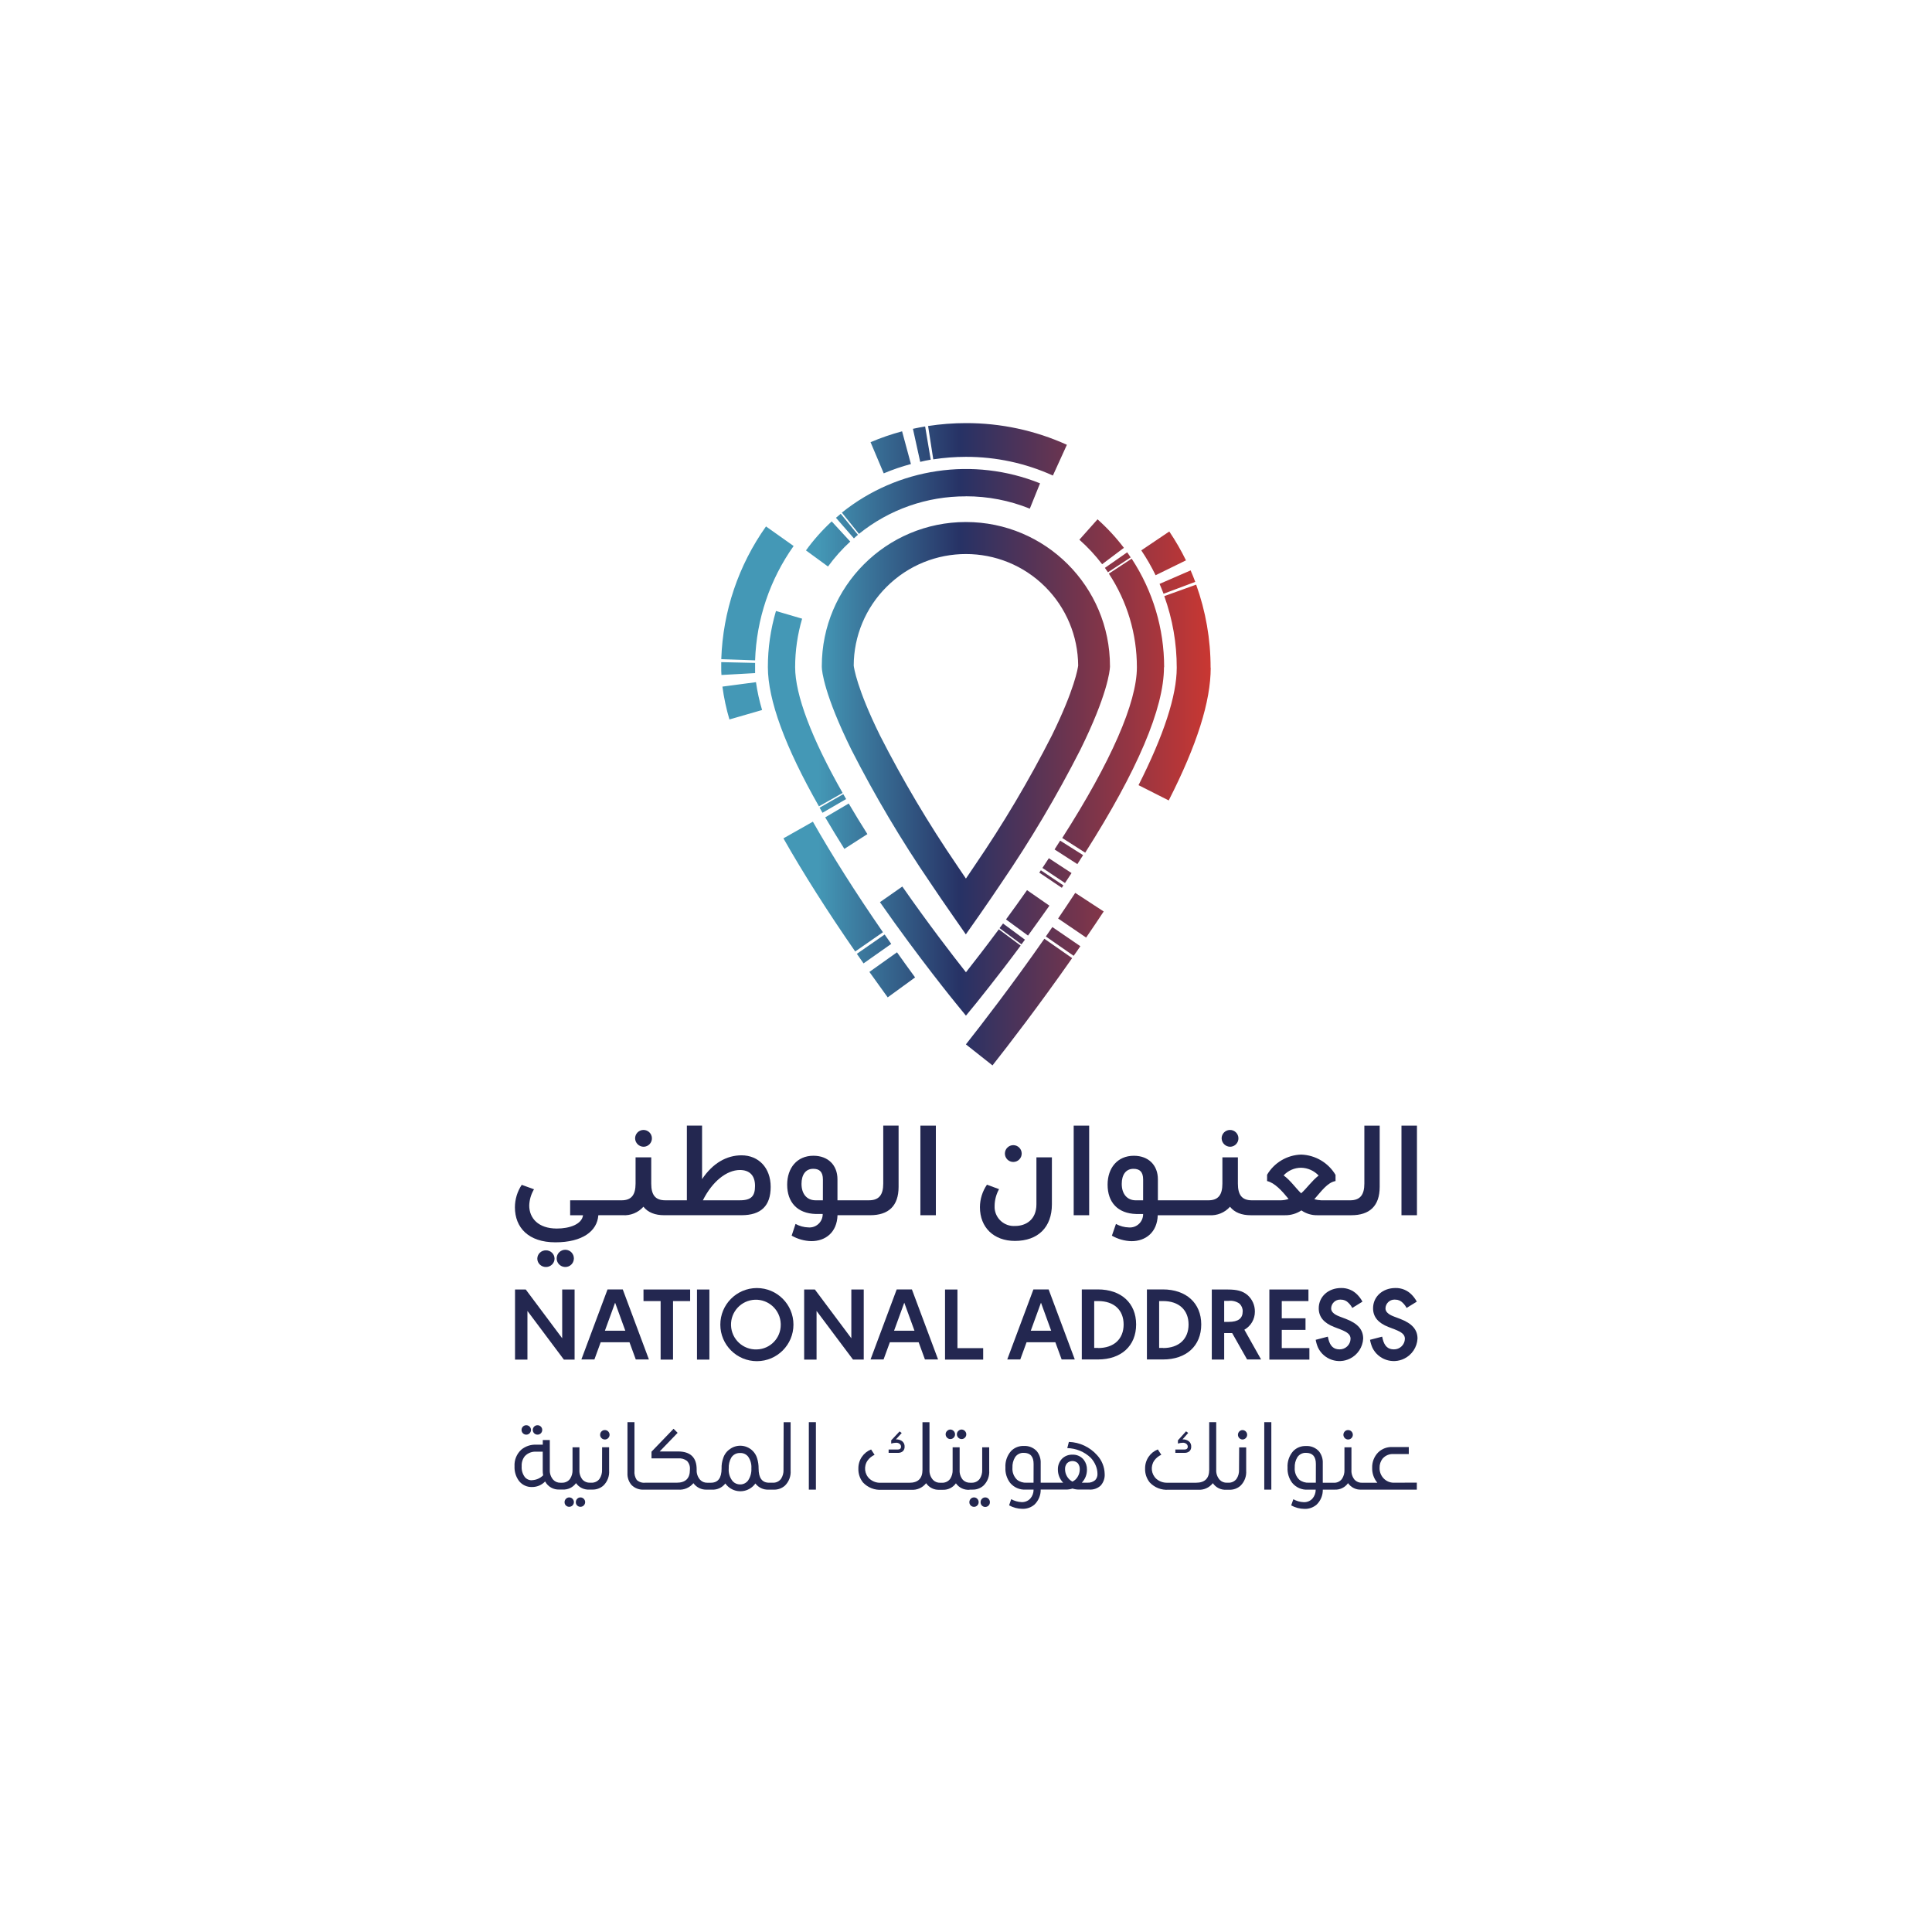 <?xml version="1.0" encoding="utf-8"?>
<!-- Generator: Adobe Illustrator 28.0.0, SVG Export Plug-In . SVG Version: 6.00 Build 0)  -->
<svg version="1.1" xmlns="http://www.w3.org/2000/svg" xmlns:xlink="http://www.w3.org/1999/xlink" x="0px" y="0px"
	 viewBox="0 0 1000 1000" style="enable-background:new 0 0 1000 1000;" xml:space="preserve">
<style type="text/css">
	.st0{display:none;}
	.st1{display:inline;}
	.st2{fill:#F7F9FC;}
	.st3{fill:#49A17B;}
	.st4{fill:#7631CD;}
	.st5{fill:#404041;}
	.st6{fill:#510C76;}
	.st7{fill:#15345B;}
	.st8{fill:#120F11;}
	.st9{fill:#6D809B;}
	.st10{fill:#B52025;}
	.st11{fill:#FFFFFF;}
	.st12{fill:#CF2329;}
	.st13{fill:#1D3B60;}
	.st14{opacity:0.6;}
	.st15{clip-path:url(#SVGID_00000063595357394337660990000005849932688926032036_);}
	.st16{clip-path:url(#SVGID_00000018925334474435930910000017330218886443904398_);fill:#5293C9;}
	
		.st17{clip-path:url(#SVGID_00000105418772362960449030000014807548471066953142_);fill:url(#SVGID_00000119821067194136960070000017611321093786060970_);}
	.st18{clip-path:url(#SVGID_00000152237438529792780870000012506169674040998811_);fill:#1D3B60;}
	
		.st19{clip-path:url(#SVGID_00000091002129928556905810000009906026074597641649_);fill:url(#SVGID_00000111877701835801321650000006552168707049571972_);}
	.st20{clip-path:url(#SVGID_00000090252513528240831810000014695640154855718332_);fill:#2D6683;}
	
		.st21{clip-path:url(#SVGID_00000174569021061003367850000005825487400543312822_);fill:url(#SVGID_00000046298526842958205830000012159847902413651350_);}
	.st22{clip-path:url(#SVGID_00000099626659956435650690000003594992609038079112_);fill:#7BADC5;}
	
		.st23{clip-path:url(#SVGID_00000139268677604573324620000009179992753297084075_);fill:url(#SVGID_00000120560661822652950900000004097008862015413661_);}
	.st24{opacity:0.3;}
	.st25{clip-path:url(#SVGID_00000052067348124631173390000002108383539470877828_);}
	.st26{clip-path:url(#SVGID_00000173876591091260623170000004289672441822188708_);fill:#5293C9;}
	
		.st27{clip-path:url(#SVGID_00000107585610711120072390000007069703766474414211_);fill:url(#SVGID_00000169537387653350041180000010356443839837652885_);}
	.st28{clip-path:url(#SVGID_00000148641911943008979140000011133101012126661054_);fill:#1D3B60;}
	
		.st29{clip-path:url(#SVGID_00000065795999704515053240000010967356519841450643_);fill:url(#SVGID_00000032638283353821843010000004537380643414992039_);}
	.st30{clip-path:url(#SVGID_00000010297273065911731400000005510992229272360340_);fill:#2D6683;}
	
		.st31{clip-path:url(#SVGID_00000093164895294255227140000004606126786292248977_);fill:url(#SVGID_00000141421102100284018980000013444497469798229165_);}
	.st32{clip-path:url(#SVGID_00000075124626726544773280000005536183991945027480_);fill:#7BADC5;}
	
		.st33{clip-path:url(#SVGID_00000061452820727221429100000010744779160365830309_);fill:url(#SVGID_00000037678034780294826610000013829195173729886390_);}
	.st34{opacity:0.1;}
	.st35{clip-path:url(#SVGID_00000137813791021372596370000017735029799418431927_);}
	.st36{clip-path:url(#SVGID_00000037691223160062843440000017827026209412343994_);fill:#5293C9;}
	
		.st37{clip-path:url(#SVGID_00000016760425477448921560000004104565357068769208_);fill:url(#SVGID_00000170256417477713208240000007125795810829565353_);}
	.st38{clip-path:url(#SVGID_00000075139467339272906730000007415401169475126659_);fill:#1D3B60;}
	
		.st39{clip-path:url(#SVGID_00000176014090403639504180000000654179916356301452_);fill:url(#SVGID_00000162328368518841922480000005063015528243253888_);}
	.st40{clip-path:url(#SVGID_00000044869181474452920820000010310444303096175544_);fill:#2D6683;}
	
		.st41{clip-path:url(#SVGID_00000145051925487325684140000013329453952047963303_);fill:url(#SVGID_00000107550529167727598990000010004047428441791164_);}
	.st42{clip-path:url(#SVGID_00000029007520058443577190000018350693918383671947_);fill:#7BADC5;}
	
		.st43{clip-path:url(#SVGID_00000168098279080325596270000007485405511470847673_);fill:url(#SVGID_00000168103411220384712820000009825371218975883415_);}
	.st44{fill:#5293C9;}
	.st45{fill:#2D6683;}
	.st46{fill:#7BADC5;}
	.st47{fill:#CE1D5E;}
	.st48{fill:#CE0E2D;}
	.st49{fill:#F1F1F1;}
	.st50{fill:#010101;}
	.st51{fill:#CD9967;}
	.st52{fill:#BB8D5C;}
	.st53{fill:#AE807A;}
	.st54{fill:#AC8079;}
	.st55{fill:#262626;}
	.st56{fill:#80B041;}
	.st57{fill:#1985C1;}
	.st58{fill:#293678;}
	.st59{fill:#1EBBB9;}
	.st60{fill:#333333;}
	.st61{fill:#76519B;}
	.st62{fill:#5F9E81;}
	.st63{fill:#439778;}
	.st64{fill:#304043;}
	.st65{fill:#3F8E8B;}
	.st66{fill:#808081;}
	.st67{fill:none;stroke:#808081;stroke-width:0.384;stroke-miterlimit:10;}
	.st68{fill:#221F20;}
	.st69{fill:#3B8569;}
	.st70{fill:#5F6163;}
	.st71{fill:#A6A8AB;}
	.st72{fill:#8B8072;}
	.st73{fill:#22516F;}
	
		.st74{clip-path:url(#SVGID_00000038403363273912694540000004405809264908737689_);fill:url(#SVGID_00000102505380914403758430000011351558779114222988_);}
	
		.st75{clip-path:url(#SVGID_00000040568617439949974100000003630728516909920957_);fill:url(#SVGID_00000037662865089056141590000005797194724980560020_);}
	.st76{fill:#76777A;}
	.st77{fill:#51B187;}
	
		.st78{clip-path:url(#SVGID_00000181056771967283398050000003174188075977279934_);fill:url(#SVGID_00000024688793455173248010000012173338853302194866_);}
	
		.st79{clip-path:url(#SVGID_00000123432248819815228210000000011296331893636517_);fill:url(#SVGID_00000039117999482045778600000009055781155117060262_);}
	
		.st80{clip-path:url(#SVGID_00000163043162765294327800000005557110028324521353_);fill:url(#SVGID_00000010311802186018274880000012224741983904989837_);}
	
		.st81{clip-path:url(#SVGID_00000148642979698035929720000009025473270254315950_);fill:url(#SVGID_00000097476040750120154060000010501863034202679224_);}
	
		.st82{clip-path:url(#SVGID_00000163784579652618580800000009122917924866005137_);fill:url(#SVGID_00000102508095090881997230000002858079242143867575_);}
	
		.st83{clip-path:url(#SVGID_00000025402195056621356330000009683470416981959554_);fill:url(#SVGID_00000047018356358918927360000004440365893204620683_);}
	
		.st84{clip-path:url(#SVGID_00000124121496312894696690000009826247495222839710_);fill:url(#SVGID_00000119106072978610056370000004458823635204623010_);}
	
		.st85{clip-path:url(#SVGID_00000030459810664135013270000013337566153615171503_);fill:url(#SVGID_00000015343703341623428140000008565453192732975034_);}
	
		.st86{clip-path:url(#SVGID_00000040568710333540447720000001590558571705276313_);fill:url(#SVGID_00000062187804659485202660000006960371878499340175_);}
	
		.st87{clip-path:url(#SVGID_00000176017850574373230760000013384461227679280829_);fill:url(#SVGID_00000156572803383768166130000009070944608024650422_);}
	
		.st88{clip-path:url(#SVGID_00000116945690388710225860000006035685708158629819_);fill:url(#SVGID_00000072958651344235141610000006889347818233193386_);}
	
		.st89{clip-path:url(#SVGID_00000101806393671096174880000005559041457629556662_);fill:url(#SVGID_00000053540959701318816610000016535074153372899252_);}
	
		.st90{clip-path:url(#SVGID_00000129891603489554662500000012423159234421473923_);fill:url(#SVGID_00000114784639354894469780000002813461726835917724_);}
	
		.st91{clip-path:url(#SVGID_00000158728149532687734040000007501798084286801290_);fill:url(#SVGID_00000013893627347285032060000017010678876605712317_);}
	
		.st92{clip-path:url(#SVGID_00000120520269339278994910000010193039540458220194_);fill:url(#SVGID_00000163789735426178781400000001993126570101408918_);}
	
		.st93{clip-path:url(#SVGID_00000152241166716520492430000000003001968305079202_);fill:url(#SVGID_00000071534312653044909070000013259572441446026922_);}
	
		.st94{clip-path:url(#SVGID_00000103233506703121055280000012523876711244878760_);fill:url(#SVGID_00000102540048859100147150000011810302376102900142_);}
	
		.st95{clip-path:url(#SVGID_00000094588656599611247490000016581711116354177153_);fill:url(#SVGID_00000134230898882635767400000008435573717119026822_);}
	
		.st96{clip-path:url(#SVGID_00000144303229441594805750000007040245347982049980_);fill:url(#SVGID_00000164482982723250937760000002616211871326708920_);}
	
		.st97{clip-path:url(#SVGID_00000057137615746499305940000013948230910931592327_);fill:url(#SVGID_00000173136011551507103990000015873927578008845496_);}
	
		.st98{clip-path:url(#SVGID_00000129901106965222113760000008435640816315429268_);fill:url(#SVGID_00000041992773074594541680000002053017245570897318_);}
	
		.st99{clip-path:url(#SVGID_00000031907715422204802420000014441852672702087047_);fill:url(#SVGID_00000130613873858050631560000017689861987031864994_);}
	
		.st100{clip-path:url(#SVGID_00000021089090371267548960000006721943039507521422_);fill:url(#SVGID_00000155865335480624946580000008918044381576502673_);}
	
		.st101{clip-path:url(#SVGID_00000065791161693586212460000000122176870093424013_);fill:url(#SVGID_00000134944853509754440900000008150239536831041920_);}
	
		.st102{clip-path:url(#SVGID_00000067944822343831559550000014479000459508432281_);fill:url(#SVGID_00000010277084857131434350000011250561598597652140_);}
	
		.st103{clip-path:url(#SVGID_00000127747255436786749630000015638698270313518262_);fill:url(#SVGID_00000037664660210155024720000007161120562404607894_);}
	
		.st104{clip-path:url(#SVGID_00000146463072757064143260000015662811697356106370_);fill:url(#SVGID_00000005972614943335950880000004034659564640626822_);}
	
		.st105{clip-path:url(#SVGID_00000041277155405795976240000004505977251418749102_);fill:url(#SVGID_00000053546787820800391750000003359064704027467143_);}
	
		.st106{clip-path:url(#SVGID_00000148626971478848403870000010847976402493555902_);fill:url(#SVGID_00000104676188121998800400000003997349385141180577_);}
	
		.st107{clip-path:url(#SVGID_00000139281814957442663840000006879678229218663565_);fill:url(#SVGID_00000102525465702521634970000014586977003468290202_);}
	
		.st108{clip-path:url(#SVGID_00000051342043031578755930000012060650256800294799_);fill:url(#SVGID_00000088126766820405183060000004191969428166267777_);}
	
		.st109{clip-path:url(#SVGID_00000091693794126678277340000013379933635107770529_);fill:url(#SVGID_00000054966798852438412310000009224810825769682093_);}
	
		.st110{clip-path:url(#SVGID_00000084498045474175872670000014118692916356329905_);fill:url(#SVGID_00000145042442781458460810000004428965915452783527_);}
	
		.st111{clip-path:url(#SVGID_00000031886305450284869310000003518006940794396336_);fill:url(#SVGID_00000043458422356143299090000009044205240387091633_);}
	
		.st112{clip-path:url(#SVGID_00000174574711104183396490000000053836152242870423_);fill:url(#SVGID_00000038410907939278775820000006400293872626256318_);}
	
		.st113{clip-path:url(#SVGID_00000179611415604534496730000014274572809262172319_);fill:url(#SVGID_00000052794410990994495280000011899357116039967890_);}
	
		.st114{clip-path:url(#SVGID_00000065072111278161938610000015148225929697803952_);fill:url(#SVGID_00000015322487930306499430000014777512010854331319_);}
	
		.st115{clip-path:url(#SVGID_00000183941963183761684160000002961133637825849998_);fill:url(#SVGID_00000170985780788523137620000012308403910662167998_);}
	
		.st116{clip-path:url(#SVGID_00000177465364602872071510000008022933870422284716_);fill:url(#SVGID_00000103255367195126130540000010947073428993033635_);}
	
		.st117{clip-path:url(#SVGID_00000080898320158349218250000009190563559741463200_);fill:url(#SVGID_00000023244382909022340760000014389326616627555227_);}
	
		.st118{clip-path:url(#SVGID_00000149354442383522469530000013733506169160113541_);fill:url(#SVGID_00000052785259089770603080000002079896849450389917_);}
	
		.st119{clip-path:url(#SVGID_00000175288685772849059630000009637365717838558129_);fill:url(#SVGID_00000098196700970616228320000014786945920082252168_);}
	
		.st120{clip-path:url(#SVGID_00000010305781443566681900000006751275367581662642_);fill:url(#SVGID_00000079468744471887765460000018253925915569431942_);}
	
		.st121{clip-path:url(#SVGID_00000080198059223639143400000001550343874556258968_);fill:url(#SVGID_00000005956626768877277330000001504354689906657173_);}
	
		.st122{clip-path:url(#SVGID_00000079455445362258621500000005830914973037816249_);fill:url(#SVGID_00000069398261629591070710000011121525567444806025_);}
	
		.st123{clip-path:url(#SVGID_00000049182872248333183490000001855429397922052241_);fill:url(#SVGID_00000048467696415320840310000005549411626698144397_);}
	
		.st124{clip-path:url(#SVGID_00000098220926933386936960000001547922148884092578_);fill:url(#SVGID_00000016796386015520505810000007960873705334771348_);}
	
		.st125{clip-path:url(#SVGID_00000109019823111138162100000005730171885698883507_);fill:url(#SVGID_00000014609218198027125300000010174777632536454822_);}
	
		.st126{clip-path:url(#SVGID_00000039817509103299727920000009197912992003175574_);fill:url(#SVGID_00000083052091531035433310000005469281053553835942_);}
	
		.st127{clip-path:url(#SVGID_00000111153128472458707800000008429738110108634762_);fill:url(#SVGID_00000147923470314322468070000007969974099386130837_);}
	
		.st128{clip-path:url(#SVGID_00000116215520457504649420000000522941355178984623_);fill:url(#SVGID_00000183971397062596820230000010024033185149353124_);}
	
		.st129{clip-path:url(#SVGID_00000062158852350355865900000008251481574127698838_);fill:url(#SVGID_00000177475547511600276440000007233440869971794847_);}
	
		.st130{clip-path:url(#SVGID_00000060723749704438893490000014986302616527712947_);fill:url(#SVGID_00000067925635293093952850000003703742524503348138_);}
	
		.st131{clip-path:url(#SVGID_00000017493478401489569730000015775550651357861263_);fill:url(#SVGID_00000123399142548673637400000000952922860834272953_);}
	.st132{fill:#1B685C;}
	.st133{fill:#646B70;}
	
		.st134{clip-path:url(#SVGID_00000062900907507717970580000009436154523775402390_);fill:url(#SVGID_00000079472092438941010800000006912191464079501210_);}
	
		.st135{clip-path:url(#SVGID_00000058574366934690735710000009569110130545789875_);fill:url(#SVGID_00000060028992894131819460000004719995032192279224_);}
	
		.st136{clip-path:url(#SVGID_00000154421259688777345150000005777397804169669003_);fill:url(#SVGID_00000047766648650883847480000006262472021191404450_);}
	
		.st137{clip-path:url(#SVGID_00000142861325619328896550000001033277836104240530_);fill:url(#SVGID_00000129926811787441732620000015311196671065533825_);}
	
		.st138{clip-path:url(#SVGID_00000142868273574427992830000000188038290099361460_);fill:url(#SVGID_00000073689769588576057240000015805949958152323508_);}
	
		.st139{clip-path:url(#SVGID_00000055669710878582022930000005824321722921752758_);fill:url(#SVGID_00000103978533326797603100000010501749610829283715_);}
	
		.st140{clip-path:url(#SVGID_00000085935980722790939950000013782159030988497319_);fill:url(#SVGID_00000152232930505245697630000012790555381085841846_);}
	
		.st141{clip-path:url(#SVGID_00000092454718063525829340000004547978965390659002_);fill:url(#SVGID_00000109028870495720700720000003521262005384041360_);}
	
		.st142{clip-path:url(#SVGID_00000113352595219304789560000002969870181247479684_);fill:url(#SVGID_00000003799933628594187780000007265891069781653944_);}
	
		.st143{clip-path:url(#SVGID_00000070119638257305718680000005880728868925390723_);fill:url(#SVGID_00000179643442994852851690000000901835549247946935_);}
	
		.st144{clip-path:url(#SVGID_00000173849236352349844060000002154686593921418917_);fill:url(#SVGID_00000038395193262186943750000013745560030370903989_);}
	
		.st145{clip-path:url(#SVGID_00000072273472355697376660000014484934910938991500_);fill:url(#SVGID_00000088095620243125425110000004957539427061597359_);}
	
		.st146{clip-path:url(#SVGID_00000065763401857584968310000005532118811641117603_);fill:url(#SVGID_00000054969180361472116230000013943067486565116330_);}
	
		.st147{clip-path:url(#SVGID_00000016043823737186865130000007283290009393599157_);fill:url(#SVGID_00000008827931951172357060000005272415821615522488_);}
	
		.st148{clip-path:url(#SVGID_00000173128566911100162640000000559483132520703903_);fill:url(#SVGID_00000065074440722299903790000012342097185686925716_);}
	
		.st149{clip-path:url(#SVGID_00000039124337787490274840000003830133712420884391_);fill:url(#SVGID_00000013877920660711318340000003280423577623820463_);}
	
		.st150{clip-path:url(#SVGID_00000034088114025809121570000012813048280390945680_);fill:url(#SVGID_00000095327965805111603000000000172590385170715285_);}
	
		.st151{clip-path:url(#SVGID_00000011734536883828801910000005736723563857422216_);fill:url(#SVGID_00000020357133701980790350000014704789915954097809_);}
	
		.st152{clip-path:url(#SVGID_00000025423172930997659110000008035210882367783594_);fill:url(#SVGID_00000164497355239377331780000011253663334588081306_);}
	
		.st153{clip-path:url(#SVGID_00000125569785714267142700000008545156626597689766_);fill:url(#SVGID_00000034789327318532981380000004356099860570567303_);}
	
		.st154{clip-path:url(#SVGID_00000181048105835417490570000008535221376925262723_);fill:url(#SVGID_00000141419928563769783920000005302031860746475659_);}
	
		.st155{clip-path:url(#SVGID_00000094602943975814083260000004327557903575914885_);fill:url(#SVGID_00000087413461655348669940000006499246899349437842_);}
	
		.st156{clip-path:url(#SVGID_00000105397653056336298120000009939697120319153811_);fill:url(#SVGID_00000078737975816046694480000002389916307830770623_);}
	
		.st157{clip-path:url(#SVGID_00000086652671108540508480000006654871396441534894_);fill:url(#SVGID_00000100383469205644537050000002374773449092821408_);}
	
		.st158{clip-path:url(#SVGID_00000039127394699616759220000002516704864365749913_);fill:url(#SVGID_00000008116371695579613660000017627254014749671102_);}
	
		.st159{clip-path:url(#SVGID_00000108289580302120964420000002928176778630718615_);fill:url(#SVGID_00000157301906612712963570000006401013184766744209_);}
	
		.st160{clip-path:url(#SVGID_00000158716596858315847820000014995627058020164487_);fill:url(#SVGID_00000067941585999671825900000013812345563584339627_);}
	
		.st161{clip-path:url(#SVGID_00000103970430128146821760000002202145780220893318_);fill:url(#SVGID_00000124122547817411943060000007804188329830862774_);}
	
		.st162{clip-path:url(#SVGID_00000011717487963419600210000002706159458183241097_);fill:url(#SVGID_00000178899564607743789240000014271867095820566462_);}
	
		.st163{clip-path:url(#SVGID_00000062169169534308366360000007934891413339286947_);fill:url(#SVGID_00000048459209552349861860000015590713117313160620_);}
	
		.st164{clip-path:url(#SVGID_00000139978659048405553280000001705916859026776509_);fill:url(#SVGID_00000071520098979065476910000016928569879170181007_);}
	
		.st165{clip-path:url(#SVGID_00000067199155143064562460000007465050881870986151_);fill:url(#SVGID_00000052823296743420608310000002734643358178451848_);}
	
		.st166{clip-path:url(#SVGID_00000031178764024123741450000005748369006138119599_);fill:url(#SVGID_00000133514108665324987020000012159792620548201151_);}
	
		.st167{clip-path:url(#SVGID_00000108310436605797629040000005563348439918434993_);fill:url(#SVGID_00000005253720779284580770000003348123463153810616_);}
	
		.st168{clip-path:url(#SVGID_00000008131942928822963500000003165147337147166893_);fill:url(#SVGID_00000113335068554877962990000007252873346895169162_);}
	
		.st169{clip-path:url(#SVGID_00000109720864990529788380000011572338343047332769_);fill:url(#SVGID_00000073720833142974018880000010915735705580810125_);}
	
		.st170{clip-path:url(#SVGID_00000057140133928913595610000011023620308384549821_);fill:url(#SVGID_00000165220588086077409570000014240050097318121651_);}
	
		.st171{clip-path:url(#SVGID_00000127765862304730974850000011999306722150464160_);fill:url(#SVGID_00000026867578323323642640000015021475642810703541_);}
	
		.st172{clip-path:url(#SVGID_00000103242640295530791840000006136713247680980388_);fill:url(#SVGID_00000129179047760242644500000003284168883661388440_);}
	
		.st173{clip-path:url(#SVGID_00000022521981078527068410000009147142921977093807_);fill:url(#SVGID_00000127022349531736272540000015662186418174270619_);}
	
		.st174{clip-path:url(#SVGID_00000155868264752849506330000007618034447241321138_);fill:url(#SVGID_00000013163346337528917150000012092582045034126998_);}
	
		.st175{clip-path:url(#SVGID_00000140005261754019447160000004925548203278603443_);fill:url(#SVGID_00000006685960072472236940000013435117334336230784_);}
	
		.st176{clip-path:url(#SVGID_00000101069081663199163740000016286267078193081483_);fill:url(#SVGID_00000150804949498902503160000015888073055032579206_);}
	
		.st177{clip-path:url(#SVGID_00000000926815886235236360000006518065003316402315_);fill:url(#SVGID_00000026881281515521180010000015491008718402680237_);}
	
		.st178{clip-path:url(#SVGID_00000177457452374122853080000018300257420466644410_);fill:url(#SVGID_00000137817527251733202270000012311766287544603815_);}
	
		.st179{clip-path:url(#SVGID_00000084498529386624022720000000978733229760676029_);fill:url(#SVGID_00000156581467916430249050000012354520474101664405_);}
	
		.st180{clip-path:url(#SVGID_00000072979237167539004590000016225412026206853813_);fill:url(#SVGID_00000013883128195678669180000001740675817351909779_);}
	
		.st181{clip-path:url(#SVGID_00000013182725274167139820000006879866948919440780_);fill:url(#SVGID_00000067921144753813880970000005163652344985188480_);}
	
		.st182{clip-path:url(#SVGID_00000142140646761802528030000004039109895790248381_);fill:url(#SVGID_00000063604096318361520380000010701109102144604557_);}
	
		.st183{clip-path:url(#SVGID_00000000210886604072544480000000329578822475396007_);fill:url(#SVGID_00000003826830754682492760000018006279822754047908_);}
	
		.st184{clip-path:url(#SVGID_00000165192871236227751860000003008124640212481949_);fill:url(#SVGID_00000028292316699443033760000003325348546628268967_);}
	
		.st185{clip-path:url(#SVGID_00000043451715011250690050000003596990120399133887_);fill:url(#SVGID_00000011709534367071647850000012386699230011743150_);}
	
		.st186{clip-path:url(#SVGID_00000177474149068515154760000012230740443574005404_);fill:url(#SVGID_00000042700828832921309050000011280503355297466017_);}
	
		.st187{clip-path:url(#SVGID_00000029736506649785715290000014179563601170444181_);fill:url(#SVGID_00000100360322233756551330000010002247387560521619_);}
	.st188{fill:#556273;}
	.st189{fill:#4DA656;}
	.st190{fill:#6EBB9C;}
	.st191{fill:#469694;}
	.st192{fill:#95C46E;}
	.st193{fill:#8FA3D0;}
	.st194{fill:#6163A6;}
	.st195{fill:#005C82;}
	.st196{fill:#1FAC80;}
	.st197{fill:#2C2E6C;}
	.st198{clip-path:url(#SVGID_00000038381540210807953150000003985423062272427669_);}
	.st199{clip-path:url(#SVGID_00000035514672433058993210000011116343760961103232_);}
	.st200{clip-path:url(#SVGID_00000072253002584261889800000012080440846131418249_);}
	.st201{clip-path:url(#SVGID_00000141433778614740009880000014292983843596099249_);}
	.st202{clip-path:url(#SVGID_00000016034888529175943590000002580850042610799008_);}
	.st203{clip-path:url(#SVGID_00000156550405226155239630000015503893833520619915_);}
	.st204{clip-path:url(#SVGID_00000180346190728532149360000012161636593057902760_);}
	.st205{clip-path:url(#SVGID_00000078036170746012925480000000211072623755429053_);}
	.st206{fill:#383838;}
	.st207{clip-path:url(#SVGID_00000156576990227737690030000012168808387952275874_);fill:#383838;}
	.st208{clip-path:url(#SVGID_00000065778251622564857380000010921631365845979023_);}
	.st209{fill:#231F20;}
	.st210{fill:#BABDBB;}
	.st211{fill:#6EB0DE;}
	.st212{fill:#77807C;}
	.st213{fill:#4D4E4E;}
	.st214{fill:#53AB73;}
	.st215{fill:#408FA6;}
	.st216{fill:#3D8AA8;}
	.st217{fill:#3C83AA;}
	.st218{fill:#3A81AB;}
	.st219{fill:#387FAC;}
	.st220{fill:#387EAE;}
	.st221{fill:#416689;}
	.st222{fill:#58B3AC;}
	.st223{fill:#A42F35;}
	.st224{fill:#4E5052;}
	.st225{fill:#8ABD57;}
	.st226{fill:#1E1E1E;}
	.st227{fill:#494949;}
	.st228{fill:url(#SVGID_00000031886645487178814070000017950501987274111421_);}
	.st229{fill:#1D1D1B;}
	.st230{fill:#49A057;}
	.st231{fill:#D74A57;}
	.st232{fill:#3A7CBB;}
	.st233{fill:#F2BA56;}
	.st234{fill:#480986;}
	.st235{fill:#EB4B62;}
	.st236{fill:url(#SVGID_00000183966463352990527500000010637047533899381652_);}
	.st237{fill:url(#SVGID_00000069376637507827603060000000451332045647168911_);}
	.st238{fill:url(#SVGID_00000070840223765612568190000017223934303148584859_);}
	.st239{fill:url(#SVGID_00000049922754930754924830000007506333498223954084_);}
	.st240{fill:url(#SVGID_00000024691467016063783070000013162693731600636330_);}
	.st241{fill:url(#SVGID_00000178166286077885796700000008367470507727875979_);}
	.st242{fill:url(#SVGID_00000160893932348852583920000010663103028771588541_);}
	.st243{fill:#2E2566;}
	.st244{fill:url(#SVGID_00000152965747287795738830000009767796330077647022_);}
	.st245{fill:url(#SVGID_00000160172563998660387610000010619266830610681017_);}
	.st246{fill:url(#SVGID_00000136380980814585769830000011523013106312735918_);}
	.st247{fill:url(#SVGID_00000072257017816210055810000010778232028883560330_);}
	.st248{opacity:0.7;fill:url(#SVGID_00000178205079325179189720000011234933209538248330_);enable-background:new    ;}
	.st249{fill:url(#SVGID_00000018924002329134122620000012476809751341073854_);}
	.st250{fill:url(#SVGID_00000069361792222214032850000014512226016173356705_);}
	.st251{opacity:0.3;fill:url(#SVGID_00000122689722081333529130000012992856638605188769_);enable-background:new    ;}
	.st252{fill:url(#SVGID_00000137852165020777952220000003178951757042927772_);}
	.st253{fill:url(#SVGID_00000116194658991257753850000012321054541581598617_);}
	.st254{fill:url(#SVGID_00000168838452548218050050000009588268276797424028_);}
	.st255{fill:#808080;}
	.st256{fill:url(#SVGID_00000011719159498634987400000017476993854887257505_);}
	.st257{fill:url(#SVGID_00000089556299911879323130000017670070731145023679_);}
	.st258{fill:url(#SVGID_00000039845202523725257780000011736810020446155683_);}
	.st259{fill:url(#SVGID_00000027597352602790662360000001483596850296972210_);}
	.st260{fill:url(#SVGID_00000005959044201800673700000018327209618050826909_);}
	.st261{fill:url(#SVGID_00000048503274195572506010000008253234656536375429_);}
	.st262{fill:url(#SVGID_00000098911588410376338930000002372534275333513105_);}
	.st263{fill:#101460;}
	.st264{fill:#480985;}
	.st265{fill:#EA4B62;}
	.st266{fill:#234899;}
	.st267{fill:#224E9C;}
	.st268{fill:#2355A1;}
	.st269{fill:#2860A9;}
	.st270{fill:#808184;}
	.st271{fill:#224F9D;}
	.st272{fill:#243974;}
	.st273{fill:#215183;}
	.st274{fill:#9F9067;}
	.st275{fill:#09653D;}
	.st276{opacity:0.77;}
	.st277{opacity:0.51;fill:#9F9067;}
	.st278{opacity:0.83;fill:#9F9067;}
	.st279{opacity:0.77;fill:#9F9067;}
	.st280{opacity:0.67;fill:#9F9067;}
	.st281{fill:url(#SVGID_00000054953597957456765570000016000650788095953844_);}
	.st282{fill:#686868;}
	.st283{clip-path:url(#SVGID_00000147927496563364523970000005544118115082314409_);}
	.st284{fill:#C43C4B;}
	.st285{fill:#2E4DBC;}
	.st286{fill:#445275;}
	.st287{fill:#A66B9D;}
	.st288{fill:#BE4933;}
	.st289{fill:#5D4D87;}
	.st290{fill:#D97060;}
	.st291{fill:#D1A742;}
	.st292{fill:#3B857E;}
	.st293{fill:#6CE7AE;}
	.st294{fill-rule:evenodd;clip-rule:evenodd;}
	.st295{fill:#BA271A;}
	.st296{fill:#3A8364;}
	.st297{fill:#8A7830;}
	.st298{fill:url(#Path_70_00000082358733660395330830000001170544728758819976_);}
	.st299{fill:url(#Path_71_00000102527290487834193690000005373392693113242291_);}
	.st300{fill:url(#Path_72_00000013157965632364753350000005684326374331581858_);}
	.st301{fill:url(#Path_73_00000156581171889744828630000006642852265410158494_);}
	.st302{fill:url(#Path_74_00000137826558623697310160000006184495776805434039_);}
	.st303{fill:url(#Path_75_00000039114661679383676070000009726091225322672803_);}
	.st304{fill:url(#Path_76_00000113348165192145118640000009042391104092360875_);}
	.st305{fill:url(#Path_77_00000090272289939950267280000015323820425632381843_);}
	.st306{fill:url(#Path_78_00000163069233107626488950000001859797851709713809_);}
	.st307{fill:url(#Path_79_00000060008523763278219100000003894314599720665791_);}
	.st308{fill:url(#Path_80_00000088836385517714124340000005865817386402909327_);}
	.st309{fill:url(#Path_81_00000010998951845023397000000018165767005910109617_);}
	.st310{fill:url(#Path_82_00000003827771874184061720000001593255747385674428_);}
	.st311{fill:url(#Path_83_00000096046217350929020090000016060706972693755521_);}
	.st312{fill:url(#Path_84_00000031899225575328760430000005591524747573747850_);}
	.st313{fill:url(#Path_85_00000163770093414490863560000002499753224223282821_);}
	.st314{fill:url(#Path_86_00000063598321296818982340000004856914346499953538_);}
	.st315{fill:url(#Path_87_00000020366419816772470220000014244019831482877586_);}
	.st316{fill:url(#Path_88_00000181799500101030343710000018276484521889168303_);}
	.st317{fill:url(#Path_89_00000093868227436889870270000015458606818824658093_);}
	.st318{fill:url(#Path_90_00000054262822304369458120000009645096187050257317_);}
	.st319{fill:url(#Path_91_00000046310905054040500500000009747110416804166291_);}
	.st320{fill:url(#Path_92_00000054228286533970985810000011549701287501279393_);}
	.st321{fill:url(#Path_93_00000085220569205710789900000016388142933707525282_);}
	.st322{fill:url(#Path_94_00000138541468576103039070000013580782941035932309_);}
	.st323{fill:url(#Path_95_00000110431051064746986860000013921040596636638865_);}
	.st324{fill:url(#Path_96_00000173851588766405534100000007923427661537454772_);}
	.st325{fill:url(#Path_97_00000168114428259744062070000014600078883910199735_);}
	.st326{fill:url(#Path_98_00000003103966432939510750000001180893914243597971_);}
	.st327{fill:url(#Path_99_00000168091063188078337410000007829077567168138934_);}
	.st328{fill:url(#Path_100_00000162345930799650356980000009141005613005534380_);}
	.st329{fill:#808082;}
	.st330{fill:#53A46F;}
	.st331{fill:#C6834D;}
	.st332{fill:#20507E;}
	.st333{fill:#E4963F;}
	.st334{fill:#1C474C;}
	.st335{fill:#D3B286;}
	.st336{fill:#131E87;}
	.st337{fill:#357AB4;}
	.st338{fill:#0F1F88;}
	.st339{fill:#2F2C6B;}
	.st340{fill:#5DB2BC;}
	.st341{fill:#26245D;}
	.st342{fill:#DA9061;}
	.st343{fill:#232750;}
	.st344{fill:url(#Path_429_00000150067245453054098500000000920942610917870248_);}
	.st345{filter:url(#Adobe_OpacityMaskFilter);}
	.st346{fill-rule:evenodd;clip-rule:evenodd;fill:#FFFFFF;}
	.st347{mask:url(#mask-2_00000181778887308529790200000000831507762023491979_);fill-rule:evenodd;clip-rule:evenodd;fill:#245870;}
	.st348{filter:url(#Adobe_OpacityMaskFilter_00000043454488950781028660000015095395832730784184_);}
	.st349{mask:url(#mask-2_00000000207326656208497480000003303022884949798805_);fill-rule:evenodd;clip-rule:evenodd;fill:#245870;}
	.st350{filter:url(#Adobe_OpacityMaskFilter_00000032609990072470426120000011171406035976870301_);}
	.st351{mask:url(#mask-2_00000065785558703536194710000007734681589678738564_);fill-rule:evenodd;clip-rule:evenodd;fill:#245870;}
	.st352{filter:url(#Adobe_OpacityMaskFilter_00000133519475877320353030000005790441393760144528_);}
	.st353{mask:url(#mask-2_00000088815109359673616440000012657192332974893215_);fill-rule:evenodd;clip-rule:evenodd;fill:#245870;}
	.st354{filter:url(#Adobe_OpacityMaskFilter_00000181074826395017237280000006016575358955563652_);}
	.st355{mask:url(#mask-2_00000041975301509416525360000006506499995822959531_);fill-rule:evenodd;clip-rule:evenodd;fill:#245870;}
	.st356{filter:url(#Adobe_OpacityMaskFilter_00000078733217923291328930000006600343680607206822_);}
	.st357{mask:url(#mask-2_00000158750128845762389130000005294071396432734107_);fill-rule:evenodd;clip-rule:evenodd;fill:#245870;}
	.st358{fill-rule:evenodd;clip-rule:evenodd;fill:#245870;}
	.st359{fill-rule:evenodd;clip-rule:evenodd;fill:url(#path-4_00000173876260742386332040000012183205830406052266_);}
</style>
<g id="Layer_1" class="st0">
	<g class="st1">
		<g>
			<path class="st2" d="M141,141v718h718V141H141z M753,753H247V247h506V753z"/>
		</g>
	</g>
</g>
<g id="Layer_2">
	<g id="NA_Guideline-06" transform="translate(-20.43 -50.65)">
		<ellipse id="Ellipse_1" class="st343" cx="303" cy="702.13" rx="4.46" ry="4.32"/>
		<path id="Path_407" class="st343" d="M330.85,679.64h11.89c4.06,0.28,8.03-1.34,10.73-4.39c2.36,2.99,6.06,4.39,10.71,4.39h40.05
			c10.08,0,15.1-4.8,15.1-14.68c0-9.87-6.27-16.32-15.1-16.32c-7.6,0-14.83,3.97-20.41,12.33v-27.7h-7.87v38.65h-11.2
			c-5.15,0-7.24-2.79-7.24-8.65V649.7h-8.11v13.58c0,5.86-2.16,8.65-7.24,8.65h-26.62v7.72h6.67c-0.62,4.73-7.02,6.89-13.56,6.89
			c-9.68,0-14.29-5.44-14.29-11.91c0.09-2.97,0.94-5.86,2.47-8.41l-6.35-2.3c-2.29,3.44-3.52,7.49-3.53,11.62
			c0,10.51,7.02,18.13,20.96,18.13s21.65-5.78,22.21-14L330.85,679.64z M403.36,656.24c5.02,0,7.87,2.79,7.87,8.23
			c0,5.15-1.81,7.45-7.8,7.45h-19.19c4.88-9.75,12.29-15.68,19.22-15.68H403.36z"/>
		<path id="Path_408" class="st343" d="M317.47,702.13c0.08-2.46-1.85-4.52-4.31-4.6c-2.46-0.08-4.52,1.85-4.6,4.31
			s1.85,4.52,4.31,4.6c0.03,0,0.06,0,0.08,0c2.42,0.07,4.44-1.84,4.51-4.26C317.47,702.17,317.47,702.15,317.47,702.13z"/>
		<path id="Path_409" class="st343" d="M353.62,644.21c2.4-0.06,4.3-2.06,4.24-4.46c-0.06-2.4-2.06-4.3-4.46-4.24
			c-2.37,0.06-4.26,2.01-4.24,4.38C349.23,642.3,351.21,644.22,353.62,644.21z"/>
		<path id="Path_410" class="st343" d="M453.93,679.64h16.93c9.39,0,14.68-4.73,14.68-14.68v-31.69h-7.94v30
			c0,5.86-2.23,8.65-7.38,8.65H453.9v-10.88c0-7.24-4.8-12.18-12.45-12.18c-8.5,0-13.58,6.35-13.58,14.97
			c0,9.07,5.22,14.9,14.76,15.17h3.63c0.07,3.78-2.94,6.91-6.72,6.98c-0.22,0-0.44,0-0.65-0.02c-2.34-0.06-4.64-0.68-6.69-1.81
			l-2.01,6.06c3.1,1.78,6.59,2.76,10.16,2.85C447.67,693.08,453.65,688.56,453.93,679.64z M446.35,671.92h-3.82
			c-4.32,0-7.24-3.14-7.24-8.5c0-4.66,2.08-7.8,6.06-7.8c3.21,0,5.02,1.52,5.02,5.57L446.35,671.92z"/>
		<rect id="Rectangle_45" x="496.82" y="633.28" class="st343" width="8.01" height="46.37"/>
		<path id="Path_411" class="st343" d="M564.89,674.01V649.7h-8.01v24.31c0,7.94-5.44,11.2-10.99,11.2
			c-5.5,0.38-10.27-3.77-10.65-9.27c-0.03-0.44-0.03-0.88,0-1.31c0.06-2.97,0.85-5.89,2.3-8.48l-6.27-2.3
			c-2.34,3.42-3.61,7.47-3.63,11.62c0,10.59,7.24,17.48,18.13,17.48C557.73,692.94,564.89,685.85,564.89,674.01z"/>
		<path id="Path_412" class="st343" d="M544.91,652.08c2.4,0,4.35-1.95,4.35-4.35s-1.95-4.35-4.35-4.35c-2.4,0-4.35,1.95-4.35,4.35
			C540.56,650.13,542.51,652.08,544.91,652.08L544.91,652.08z"/>
		
			<rect id="Rectangle_46_00000086660348273109287020000012539522399094968753_" x="576.17" y="633.28" class="st343" width="8.01" height="46.37"/>
		<path id="Path_413" class="st343" d="M657.2,644.21c2.4-0.06,4.3-2.06,4.24-4.46c-0.06-2.4-2.06-4.3-4.46-4.24
			c-2.37,0.06-4.26,2.01-4.24,4.38C652.82,642.3,654.79,644.21,657.2,644.21z"/>
		<path id="Path_414" class="st343" d="M734.56,633.28h-7.94v30c0,5.86-2.23,8.65-7.38,8.65h-14.9c-1.23-0.05-2.44-0.23-3.63-0.56
			c3.63-4.11,6.82-8.7,10.99-9.41v-3.19c-3.74-6.29-10.43-10.25-17.75-10.51c-7.3,0.2-13.98,4.15-17.68,10.44v3.26
			c3.97,0.91,7.72,5.09,11.13,9.26c-1.3,0.45-2.67,0.69-4.04,0.71h-14.96c-5.15,0-7.24-2.79-7.24-8.65v-13.58h-8.02v13.58
			c0,5.86-2.16,8.65-7.24,8.65h-26.15v-10.88c0-7.24-4.8-12.18-12.45-12.18c-8.5,0-13.58,6.35-13.58,14.97
			c0,9.06,5.22,14.9,14.76,15.17h3.63c0.07,3.78-2.94,6.91-6.72,6.98c-0.22,0-0.44,0-0.65-0.02c-2.34-0.06-4.64-0.68-6.69-1.81
			l-2.1,6.07c3.1,1.78,6.6,2.76,10.17,2.85c7.24,0,13.29-4.53,13.56-13.43h26.67c4.06,0.28,8.03-1.34,10.73-4.39
			c2.36,2.99,6.06,4.39,10.71,4.39h17.75c3.02,0.05,5.99-0.83,8.5-2.5c2.41,1.68,5.28,2.55,8.22,2.5h17.62
			c9.39,0,14.68-4.73,14.68-14.68L734.56,633.28z M612.1,671.93h-3.82c-4.32,0-7.24-3.14-7.24-8.5c0-4.66,2.08-7.8,6.06-7.8
			c3.21,0,5.02,1.52,5.02,5.57L612.1,671.93z M693.9,668.3c-2.92-2.79-5.44-6.62-9.07-9.26c2.33-2.53,5.62-3.97,9.07-3.97
			c3.44,0.08,6.7,1.54,9.06,4.04c-3.55,2.74-6.07,6.54-9.12,9.26L693.9,668.3z"/>
		
			<rect id="Rectangle_47_00000007416062659653888310000017483079123924990890_" x="745.83" y="633.28" class="st343" width="8.01" height="46.37"/>
		<path id="Path_415" class="st343" d="M311.43,743.34l-18.87-25.24h-5.55v36.28h6.42v-25.19l18.86,25.19h5.55V718.1h-6.42V743.34z"
			/>
		<path id="Path_416" class="st343" d="M334.89,718.05l-13.54,36.26h6.74l3.26-8.92h14.9l3.26,8.92h6.8l-13.54-36.26H334.89z
			 M333.53,739.42l5.28-14.5l5.28,14.5H333.53z"/>
		<path id="Path_417" class="st343" d="M353.51,724.08h8.86v30.29h6.42v-30.29h8.86v-5.98h-24.15L353.51,724.08z"/>
		
			<rect id="Rectangle_48_00000100350585769814172130000009474647434106872243_" x="381.19" y="718.1" class="st343" width="6.42" height="36.28"/>
		<path id="Path_418" class="st343" d="M412.14,717.34c-10.45,0.03-18.9,8.53-18.87,18.98c0.03,10.45,8.53,18.9,18.98,18.87
			c10.43-0.03,18.87-8.49,18.87-18.92c0-10.45-8.47-18.93-18.92-18.93C412.18,717.34,412.16,717.34,412.14,717.34z M412.14,749.11
			c-7.1,0.26-13.07-5.29-13.33-12.39c-0.26-7.1,5.29-13.07,12.39-13.33s13.07,5.29,13.33,12.39c0.01,0.17,0.01,0.33,0.01,0.5
			C424.62,743.23,419.09,748.95,412.14,749.11z"/>
		<path id="Path_419" class="st343" d="M461.08,743.34l-18.87-25.24h-5.55v36.28h6.42v-25.19l18.87,25.18h5.55V718.1h-6.42
			L461.08,743.34z"/>
		<path id="Path_420" class="st343" d="M484.56,718.05l-13.54,36.26h6.74l3.26-8.92h14.9l3.26,8.92h6.8l-13.55-36.26H484.56z
			 M483.2,739.42l5.28-14.5l5.28,14.5H483.2z"/>
		<path id="Path_421" class="st343" d="M516,718.1h-6.42v36.28h19.74v-5.93H516V718.1z"/>
		<path id="Path_422" class="st343" d="M555.32,718.05l-13.54,36.26h6.74l3.26-8.92h14.9l3.26,8.92h6.8l-13.54-36.26H555.32z
			 M553.96,739.42l5.28-14.5l5.28,14.5H553.96z"/>
		<path id="Path_423" class="st343" d="M588.69,718.05h-8.32v36.26h8.32c12.13,0,19.8-7.07,19.8-18.13S600.73,718.05,588.69,718.05z
			 M588.86,748.34h-2.07v-24.26h2.07c8.16,0,13.16,4.62,13.16,12.13c0,7.5-5.04,12.18-13.19,12.18L588.86,748.34z"/>
		<path id="Path_424" class="st343" d="M622.3,718.05h-8.23v36.26h8.32c12.13,0,19.8-7.07,19.8-18.13S634.38,718.05,622.3,718.05z
			 M622.47,748.34h-2.07v-24.26h2.07c8.16,0,13.16,4.62,13.16,12.13c0,7.5-5,12.18-13.16,12.18V748.34z"/>
		<path id="Path_425" class="st343" d="M669.95,729.52c0.04-3.29-1.37-6.44-3.86-8.59c-2.39-2.01-5.28-2.83-10.12-2.83h-8.32v36.26
			h6.42v-13.71h4.13l7.72,13.65h7.24l-8.65-15.39C667.91,737.01,669.99,733.41,669.95,729.52z M656.41,734.85h-2.34v-10.88h2.34
			c1.96-0.22,3.93,0.28,5.55,1.41c1.11,1.04,1.73,2.5,1.69,4.02C663.64,733.11,661.3,734.85,656.41,734.85L656.41,734.85z"/>
		<path id="Path_426" class="st343" d="M683.87,738.99h12.29V733h-12.29v-8.92h13.81v-5.98h-20.23v36.28h20.72v-5.98h-14.3
			L683.87,738.99z"/>
		<path id="Path_427" class="st343" d="M717.1,733.33l-3.43-1.3c-2.83-1.09-4.24-2.45-4.24-4.13c0.04-2.57,2.16-4.63,4.73-4.58
			c0.11,0,0.22,0.01,0.33,0.02c1.46-0.02,2.86,0.57,3.86,1.63c0.81,0.77,1.49,1.67,2.01,2.67l5.28-3.26
			c-0.71-1.33-1.61-2.55-2.67-3.63c-2.19-2.26-5.23-3.5-8.38-3.43c-6.64,0-11.58,4.46-11.58,10.5c0,4.46,2.67,7.62,7.99,9.68
			l3.26,1.25c3.86,1.52,5.22,2.77,5.22,4.89c-0.09,3.07-2.64,5.5-5.71,5.44c-3.05,0-4.84-1.69-5.76-5.28
			c-0.06-0.44-0.17-0.88-0.33-1.3l-6.25,1.63c0.25,1.42,0.67,2.81,1.25,4.13c3,6.1,10.38,8.61,16.48,5.61
			c3.98-1.96,6.6-5.91,6.85-10.34C726.02,738.87,723.19,735.67,717.1,733.33z"/>
		<path id="Path_428" class="st343" d="M745.22,733.33l-3.43-1.3c-2.83-1.09-4.24-2.45-4.24-4.13c0.04-2.57,2.16-4.63,4.73-4.58
			c0.11,0,0.22,0.01,0.33,0.02c1.46-0.02,2.86,0.57,3.86,1.63c0.81,0.77,1.49,1.67,2.01,2.67l5.28-3.26
			c-0.71-1.33-1.61-2.55-2.67-3.63c-2.19-2.26-5.23-3.5-8.38-3.43c-6.64,0-11.58,4.46-11.58,10.5c0,4.46,2.67,7.62,7.99,9.68
			l3.26,1.25c3.86,1.52,5.22,2.77,5.22,4.89c-0.09,3.07-2.64,5.5-5.71,5.44c-3.05,0-4.84-1.69-5.76-5.28
			c-0.06-0.44-0.17-0.88-0.33-1.3l-6.25,1.63c0.25,1.42,0.67,2.81,1.25,4.13c3,6.1,10.38,8.61,16.48,5.61
			c3.98-1.96,6.6-5.91,6.85-10.34C754.14,738.87,751.31,735.67,745.22,733.33z"/>
		
			<linearGradient id="Path_429_00000015314554149935642920000007605341128493292422_" gradientUnits="userSpaceOnUse" x1="852.615" y1="3854.98" x2="854.473" y2="3854.98" gradientTransform="matrix(136.387 0 0 -178.962 -115891.883 690331.5)">
			<stop  offset="0.2" style="stop-color:#4498B6"/>
			<stop  offset="0.49" style="stop-color:#273265"/>
			<stop  offset="1" style="stop-color:#C93732"/>
		</linearGradient>
		<path id="Path_429" style="fill:url(#Path_429_00000015314554149935642920000007605341128493292422_);" d="M570.02,510.17
			l-11.66-7.85l0.82-1.21l11.66,7.81L570.02,510.17z M575.06,502.55l-11.75-7.69c-1.09,1.67-2.19,3.35-3.32,5.04l11.68,7.8
			C572.81,505.94,573.96,504.26,575.06,502.55L575.06,502.55z M581.04,493.26l-11.87-7.49l-2.9,4.55l11.8,7.6L581.04,493.26z
			 M575.37,546.57l-14.38-10.03c-16.95,24.29-32.72,44.69-40.61,54.68l13.76,10.88C542.16,591.94,558.16,571.19,575.37,546.57
			L575.37,546.57z M494.08,556.56c-3.17-4.33-6.32-8.7-9.36-13l-14.29,10.15c3.08,4.35,6.27,8.77,9.47,13.18L494.08,556.56z
			 M481.73,539.21l-3.4-4.85l-14.39,9.99l3.46,4.95L481.73,539.21z M579.63,540.41l-14.5-9.92l-3.37,4.88l14.39,10.01
			c1.2-1.63,2.34-3.3,3.48-5L579.63,540.41z M477.44,533.17c-14.21-20.56-26.43-39.88-36.26-57.22l-15.25,8.63
			c10.13,17.86,22.62,37.56,37.15,58.56L477.44,533.17z M591.65,522.39l-14.68-9.59c-2.85,4.33-5.82,8.81-8.86,13.27l14.5,9.86
			c3.16-4.62,6.2-9.1,9.1-13.52L591.65,522.39z M647.03,396.26c0.02-14.66-2.51-29.21-7.47-43l-16.5,5.94
			c4.28,11.88,6.47,24.42,6.45,37.06c0,14.38-6.65,34.83-19.78,60.79l15.63,7.9c14.68-28.81,21.73-51.29,21.73-68.67L647.03,396.26z
			 M414.89,418.15c-1.42-4.72-2.48-9.54-3.17-14.41l-17.37,2.3c0.77,5.75,1.99,11.44,3.63,17L414.89,418.15z M411.27,399.05v-5.28
			l-17.53-0.4v2.9c0,0.96,0,2.48,0.11,3.75L411.27,399.05z M431.21,333.26l-14.3-10.13c-14.28,20.14-22.33,44.02-23.15,68.7
			l17.51,0.62C411.97,371.18,418.91,350.6,431.21,333.26z M639.09,351.83c-0.74-2-1.56-4.01-2.39-5.94l-16.08,6.98
			c0.72,1.67,1.41,3.39,2.07,5.11L639.09,351.83z M634.29,340.69c-2.53-5.17-5.42-10.16-8.63-14.94l-14.5,9.77
			c2.77,4.11,5.24,8.41,7.41,12.87L634.29,340.69z M572.65,280.87c-16.41-7.44-34.23-11.26-52.25-11.22c-6.56,0-13.11,0.5-19.59,1.5
			l2.68,17.26c5.6-0.86,11.25-1.29,16.91-1.3c15.52-0.03,30.88,3.27,45.01,9.68L572.65,280.87z M491.94,290.9l-4.59-17
			c-5.56,1.49-11.02,3.37-16.32,5.62l6.82,16.14c4.58-1.93,9.28-3.54,14.07-4.83L491.94,290.9z M502.18,288.67l-2.9-17.28
			c-2.1,0.34-4.22,0.76-6.32,1.21l3.77,17.11c1.78-0.47,3.61-0.82,5.42-1.12L502.18,288.67z M525.88,569.67
			c0-0.11,9.83-12,22.86-29.57l-11.33-8.43c-6.96,9.39-12.96,17.09-17,22.23c-6.89-8.73-19.47-25.05-32.94-44.38l-11.58,8.09
			c20.45,29.3,38.89,51.85,39.07,52.07l5.44,6.67L525.88,569.67z M550.97,537.04l-11.37-8.38l-1.81,2.39l11.35,8.39
			c0.62-0.87,1.21-1.61,1.81-2.43L550.97,537.04z M563.66,519.46l-11.64-8.07c-3.5,4.99-7.14,10.08-10.88,15.16l11.39,8.36
			c3.79-5.22,7.5-10.4,11.06-15.46L563.66,519.46z M622.99,396.02c0.01-19.97-5.83-39.51-16.81-56.2l-11.8,7.74
			c9.48,14.4,14.53,31.27,14.5,48.51c0,18.22-13.36,48.77-38.64,88.32l11.89,7.6c27.03-42.51,40.77-74.8,40.77-96.01L622.99,396.02z
			 M469.39,482.38c-3.43-5.44-6.69-10.73-9.66-15.83l-12.18,7.16c3.06,5.22,6.4,10.68,9.92,16.32L469.39,482.38z M458.38,464.25
			l-1.47-2.56l-12.26,7.02l1.5,2.63L458.38,464.25z M456.57,461.08c-16.08-28.24-24.58-50.76-24.58-65.1c0-8.5,1.22-16.95,3.62-25.1
			l-13.54-3.98c-2.78,9.42-4.2,19.19-4.19,29.01c0,17.02,8.88,41.28,26.43,72.1L456.57,461.08z M605.68,339.16
			c-0.58-0.87-1.2-1.81-1.81-2.63l-11.55,8.05c0.53,0.74,1.07,1.5,1.58,2.27L605.68,339.16z M460.56,331.01l-9.64-10.48
			c-4.92,4.55-9.39,9.58-13.32,15.01l11.4,8.34c3.42-4.69,7.29-9.03,11.57-12.96L460.56,331.01z M602.16,334.21
			c-4.06-5.35-8.64-10.29-13.65-14.76l-9.39,10.55c4.33,3.84,8.28,8.09,11.78,12.69L602.16,334.21z M464.51,327.47l-8.92-10.88
			c-0.83,0.67-1.65,1.36-2.47,2.07l9.29,10.66C463.1,328.64,463.81,328.04,464.51,327.47L464.51,327.47z M520.38,307.53
			c11.34-0.02,22.57,2.16,33.08,6.4l5.29-13.11c-34.42-13.84-73.63-8.05-102.57,15.16l8.85,11c15.67-12.65,35.21-19.5,55.35-19.42
			V307.53z M527.15,524.6c4.03-5.76,7.92-11.47,11.62-16.99c15.07-22.07,28.72-45.08,40.84-68.89
			c14.01-28.39,15.23-40.72,15.34-42.89v-0.4c0-41.19-33.39-74.58-74.58-74.58s-74.58,33.39-74.58,74.58l0,0v0.4
			c0,2.18,1.32,14.5,15.32,42.89c12.14,23.81,25.79,46.82,40.87,68.89c3.63,5.44,7.6,11.24,11.62,16.99l6.74,9.68L527.15,524.6z
			 M479.31,354.43c22.69-22.69,59.48-22.68,82.17,0.01c10.8,10.8,16.91,25.42,17.01,40.69c-0.16,1.36-1.81,12.18-13.65,36.26
			c-11.8,23.19-25.09,45.6-39.77,67.08c-1.52,2.28-3.08,4.59-4.68,6.93c-1.58-2.34-3.16-4.64-4.68-6.93
			c-14.67-21.49-27.96-43.89-39.77-67.08c-12.02-24.38-13.51-35.19-13.63-36.26C462.36,379.85,468.48,365.22,479.31,354.43z"/>
		<path id="Path_430" class="st343" d="M292.61,793.22c1.35,0.12,2.53-0.87,2.65-2.22s-0.87-2.53-2.22-2.65
			c-1.35-0.12-2.53,0.87-2.65,2.22c-0.01,0.07-0.01,0.14-0.01,0.22C290.38,792.05,291.35,793.11,292.61,793.22z"/>
		<path id="Path_431" class="st343" d="M298.43,793.22c1.35,0.12,2.53-0.87,2.65-2.22c0.12-1.35-0.87-2.53-2.22-2.65
			c-1.35-0.12-2.53,0.87-2.65,2.22c-0.01,0.07-0.01,0.14-0.01,0.22C296.2,792.05,297.17,793.11,298.43,793.22z"/>
		<path id="Path_432" class="st343" d="M315.06,825.71c-0.64,0-1.25,0.26-1.69,0.72c-0.49,0.47-0.75,1.13-0.72,1.81
			c0,0.63,0.26,1.24,0.72,1.67c0.97,0.92,2.51,0.89,3.44-0.09c0.91-0.96,0.89-2.46-0.04-3.39
			C316.32,825.97,315.7,825.71,315.06,825.71z"/>
		<path id="Path_433" class="st343" d="M320.88,825.71c-0.65-0.01-1.26,0.25-1.7,0.72c-0.48,0.48-0.73,1.14-0.71,1.81
			c0,0.63,0.26,1.24,0.72,1.67c0.97,0.92,2.51,0.89,3.44-0.09c0.91-0.96,0.89-2.46-0.04-3.39
			C322.14,825.97,321.52,825.71,320.88,825.71z"/>
		<path id="Path_434" class="st343" d="M333.71,790.85c-1.35-0.12-2.53,0.87-2.65,2.22c-0.12,1.35,0.87,2.53,2.22,2.65
			c1.35,0.12,2.53-0.87,2.65-2.22c0.01-0.07,0.01-0.14,0.01-0.22C335.94,792.02,334.98,790.97,333.71,790.85z"/>
		<path id="Path_435" class="st343" d="M332.05,811.39c0.08,1.68-0.39,3.34-1.32,4.73c-0.99,1.31-2.55,2.04-4.19,1.98h-0.71
			c-1.43,0.06-2.82-0.49-3.82-1.5c-1.2-1.46-1.8-3.32-1.67-5.2v-11.64h-3.57v11.64c0.08,1.68-0.37,3.33-1.3,4.73
			c-0.99,1.31-2.55,2.04-4.19,1.98h-0.69c-1.42,0.07-2.79-0.48-3.77-1.5c-1.27-1.43-1.92-3.3-1.81-5.2V796h-3.63v2.41h-3.46
			c-2.78-0.11-5.5,0.8-7.65,2.57c-2.41,2.19-3.7,5.34-3.52,8.59c-0.13,2.72,0.68,5.4,2.3,7.6c1.61,2.07,4.11,3.24,6.73,3.16
			c2.57,0.03,5.04-1.01,6.8-2.88c1.46,2.75,4.4,4.38,7.5,4.18h1.52c2.74,0.18,5.38-1.08,6.98-3.32c1.56,2.25,4.18,3.52,6.91,3.35
			h1.52c2.12,0.06,4.18-0.69,5.76-2.1c2.08-2.03,3.15-4.87,2.94-7.76v-12.06h-3.63L332.05,811.39z M295.79,816.83
			c-1.44,0.06-2.82-0.56-3.73-1.67c-1.18-1.61-1.75-3.58-1.61-5.57c-0.12-1.91,0.47-3.8,1.67-5.29c1.56-1.61,3.75-2.44,5.98-2.25
			h3.25v9.79c-0.01,0.82,0.06,1.63,0.22,2.43c-1.54,1.54-3.61,2.44-5.78,2.52L295.79,816.83z"/>
		<path id="Path_436" class="st343" d="M425.97,811.39c0.08,1.68-0.37,3.33-1.3,4.73c-0.99,1.31-2.56,2.05-4.21,1.98h-1.94
			c-3.63,0-5.44-2.45-5.44-7.38c0.02-1.76-0.23-3.51-0.74-5.18c-1.4-4.84-6.45-7.62-11.29-6.23c-0.97,0.28-1.88,0.72-2.7,1.3
			c-1.75,1.15-3.03,2.87-3.63,4.88c-0.59,1.68-0.86,3.46-0.8,5.24c0,4.93-1.81,7.38-5.55,7.38h-1.81c-1.4,0.06-2.77-0.49-3.73-1.5
			c-1.27-1.43-1.92-3.3-1.81-5.2v-0.2c0-6.18-3.21-9.27-9.64-9.29h-9.5l9.29-9.64l-2.1-2.1l-11.42,11.86v3.46h13.78
			c1.63-0.15,3.26,0.32,4.57,1.3c1.14,1.21,1.7,2.86,1.52,4.51v0.14c0,4.44-2.28,6.65-6.82,6.65h-16.32
			c-1.6,0.18-3.21-0.35-4.39-1.45c-0.92-1.4-1.33-3.07-1.16-4.73v-25.15h-3.62v26.32c-0.12,2.23,0.61,4.42,2.04,6.13
			c1.67,1.71,4.01,2.61,6.4,2.47h17.82c3.01,0.24,5.95-1.01,7.87-3.35c1.6,2.21,4.2,3.47,6.93,3.35h2.72
			c2.68,0.14,5.25-1.06,6.87-3.19c3.05,4.3,9,5.31,13.29,2.26c0.88-0.62,1.64-1.38,2.26-2.26c1.61,2.12,4.16,3.32,6.82,3.19h2.79
			c2.1,0.05,4.14-0.7,5.71-2.1c2.06-2.03,3.13-4.87,2.92-7.76v-25.06h-3.61L425.97,811.39z M407.73,816.83
			c-0.96,1.37-2.53,2.18-4.21,2.16c-1.45,0.02-2.84-0.57-3.82-1.63c-1.53-1.86-2.28-4.25-2.08-6.65c-0.1-1.94,0.35-3.88,1.3-5.57
			c0.97-1.58,2.72-2.5,4.57-2.41c1.59-0.09,3.12,0.58,4.13,1.81c1.27,1.78,1.88,3.95,1.72,6.13c0.13,2.16-0.43,4.31-1.61,6.13
			L407.73,816.83z"/>
		
			<rect id="Rectangle_49_00000161593732058682186170000003520180712625332876_" x="439.08" y="786.76" class="st343" width="3.66" height="34.92"/>
		<path id="Path_437" class="st343" d="M487.71,801.84c0.65-0.62,0.99-1.5,0.94-2.39c0.06-1.06-0.37-2.08-1.18-2.77
			c-0.95-0.72-2.13-1.08-3.32-1l3.01-3.3l-1.11-0.83l-4.33,4.61v1.67c0.83-0.26,1.69-0.4,2.56-0.42c0.65-0.03,1.3,0.18,1.81,0.58
			c0.46,0.35,0.72,0.9,0.71,1.47c0,0.98-0.64,1.47-1.81,1.47h-4.61v1.72h4.74C486.05,802.71,486.98,802.43,487.71,801.84
			L487.71,801.84z"/>
		<path id="Path_438" class="st343" d="M512.35,795.51c0.64,0,1.25-0.26,1.69-0.72c0.49-0.47,0.75-1.13,0.72-1.81
			c-0.05-1.31-1.1-2.36-2.41-2.41c-0.65,0-1.27,0.27-1.72,0.74c-0.47,0.43-0.73,1.04-0.74,1.67c-0.02,0.68,0.25,1.34,0.74,1.81
			C511.08,795.26,511.7,795.52,512.35,795.51z"/>
		<path id="Path_439" class="st343" d="M522.38,821.68h1.3c2.14,0.08,4.23-0.67,5.82-2.1c2.07-2.03,3.15-4.87,2.94-7.76v-12.06
			h-3.63v11.64c0.08,1.68-0.37,3.33-1.3,4.73c-0.99,1.31-2.55,2.04-4.19,1.98h-0.69c-1.43,0.06-2.82-0.48-3.82-1.5
			c-1.21-1.45-1.81-3.32-1.67-5.2v-11.64h-3.63v11.64c0.08,1.68-0.37,3.33-1.3,4.73c-0.99,1.31-2.56,2.05-4.21,1.98h-0.89
			c-1.42,0.07-2.79-0.48-3.77-1.5c-1.27-1.43-1.92-3.3-1.81-5.2v-24.64h-3.63v24.64c0,4.47-2.27,6.71-6.82,6.71h-14.78
			c-2.08,0.09-4.12-0.62-5.71-1.98c-2.72-2.44-3.19-6.52-1.11-9.52c0.93-1.29,2.18-2.32,3.63-2.97l-1.81-2.77
			c-1.94,0.77-3.6,2.1-4.77,3.82c-1.21,1.78-1.84,3.89-1.81,6.04c-0.1,2.63,0.76,5.2,2.41,7.24c2.5,2.66,6.06,4.04,9.7,3.77h15.25
			c2.98,0.23,5.87-1.05,7.71-3.41c1.54,2.28,4.18,3.58,6.93,3.41h1.58c2.73,0.15,5.34-1.12,6.91-3.35c1.57,2.25,4.19,3.52,6.93,3.35
			L522.38,821.68z"/>
		<path id="Path_440" class="st343" d="M518.17,795.51c0.64,0,1.25-0.26,1.69-0.72c0.49-0.47,0.75-1.13,0.72-1.81
			c-0.05-1.31-1.1-2.36-2.41-2.41c-0.65,0-1.27,0.27-1.72,0.74c-0.47,0.43-0.73,1.04-0.74,1.67c-0.02,0.68,0.25,1.34,0.74,1.81
			C516.9,795.25,517.52,795.52,518.17,795.51L518.17,795.51z"/>
		<path id="Path_441" class="st343" d="M530.39,825.71c-0.65-0.01-1.26,0.25-1.7,0.72c-0.48,0.48-0.73,1.14-0.71,1.81
			c0,1.33,1.08,2.41,2.41,2.41c1.33,0,2.41-1.08,2.41-2.41c0.03-0.68-0.23-1.33-0.71-1.81C531.66,825.96,531.04,825.7,530.39,825.71
			z"/>
		<path id="Path_442" class="st343" d="M524.58,825.71c-0.65-0.01-1.26,0.25-1.7,0.72c-0.48,0.48-0.73,1.14-0.71,1.81
			c0.01,0.63,0.27,1.23,0.72,1.67c0.96,0.93,2.48,0.91,3.41-0.05c0.42-0.44,0.67-1.02,0.68-1.62c0.03-0.68-0.23-1.33-0.71-1.81
			C525.84,825.97,525.22,825.7,524.58,825.71z"/>
		<path id="Path_443" class="st343" d="M573.68,796.98l-0.83,3.21c4.54,0.09,8.88,1.88,12.16,5.02c1.08,1.15,1.94,2.48,2.54,3.93
			c0.6,1.39,0.92,2.89,0.93,4.4c0.06,1.2-0.38,2.38-1.21,3.25c-1.13,0.93-2.57,1.4-4.03,1.3h-2.88c1.75-1.81,2.7-4.23,2.67-6.74
			c0.05-1.83-0.52-3.63-1.63-5.09c-1.41-1.78-3.6-2.78-5.87-2.67c-2.03-0.08-4.01,0.69-5.44,2.14c-1.41,1.5-2.17,3.51-2.1,5.57
			c-0.01,2.54,0.97,4.98,2.74,6.8h-11.64v-10.15c0.1-2.22-0.61-4.4-2-6.15c-1.71-1.87-4.18-2.87-6.71-2.72
			c-2.5-0.11-4.93,0.86-6.67,2.67c-2.04,2.35-3.07,5.4-2.88,8.5c-0.15,2.84,0.71,5.63,2.41,7.9c1.99,2.41,5.02,3.72,8.14,3.52h4.03
			c0.03,1.71-0.59,3.38-1.72,4.66c-1.17,1.24-2.82,1.9-4.51,1.81c-1.88-0.08-3.71-0.6-5.35-1.52l-1.09,3.19
			c2.08,1.15,4.42,1.78,6.8,1.81c2.29,0.09,4.54-0.68,6.29-2.16c2.13-2.03,3.32-4.87,3.26-7.81h13.14c1.13,0.01,2.25-0.17,3.32-0.53
			c1.1,0.37,2.25,0.54,3.41,0.53h5.29c2.15,0.15,4.27-0.59,5.86-2.04c1.49-1.66,2.25-3.85,2.1-6.07c-0.08-3.61-1.48-7.06-3.93-9.7
			C584.55,799.65,579.28,797.17,573.68,796.98z M555.39,818.1h-3.63c-1.78,0.09-3.53-0.46-4.93-1.56c-1.68-1.62-2.54-3.91-2.36-6.24
			c-0.09-1.85,0.36-3.69,1.3-5.29c0.98-1.56,2.73-2.47,4.57-2.37c3.39,0,5.08,1.92,5.08,5.73L555.39,818.1z M578.27,814.96
			c-0.63,1.12-1.59,2.02-2.75,2.57c-1.15-0.6-2.11-1.51-2.77-2.63c-0.69-1.14-1.05-2.44-1.05-3.77c-0.07-1.13,0.3-2.25,1.03-3.12
			c1.55-1.51,4.03-1.51,5.58,0c0.7,0.92,1.06,2.05,1,3.21C579.31,812.54,578.95,813.84,578.27,814.96z"/>
		<path id="Path_444" class="st343" d="M636.06,801.84c0.65-0.62,0.99-1.5,0.94-2.39c0.06-1.06-0.37-2.08-1.18-2.77
			c-0.95-0.72-2.13-1.08-3.32-1l2.94-3.35l-1.11-0.83l-4.21,4.66v1.67c0.83-0.26,1.7-0.4,2.57-0.42c0.65-0.03,1.3,0.18,1.81,0.58
			c0.46,0.35,0.72,0.9,0.71,1.47c0,0.98-0.64,1.47-1.81,1.47h-4.61v1.72h4.73C634.44,802.69,635.34,802.41,636.06,801.84z"/>
		<path id="Path_445" class="st343" d="M661.75,811.39c0.08,1.68-0.37,3.33-1.3,4.73c-0.99,1.31-2.56,2.05-4.21,1.98h-0.72
			c-1.42,0.07-2.79-0.48-3.77-1.5c-1.27-1.43-1.92-3.3-1.81-5.2v-24.64h-3.63v24.64c0,4.47-2.27,6.71-6.82,6.71h-14.78
			c-2.09,0.08-4.13-0.62-5.73-1.98c-2.71-2.45-3.17-6.52-1.09-9.52c0.93-1.29,2.18-2.32,3.63-2.97l-1.81-2.77
			c-1.94,0.77-3.6,2.1-4.77,3.82c-1.21,1.78-1.84,3.89-1.81,6.04c-0.1,2.63,0.76,5.2,2.41,7.24c2.5,2.66,6.06,4.04,9.7,3.77h15.25
			c2.98,0.23,5.87-1.05,7.71-3.41c1.54,2.28,4.18,3.58,6.93,3.41h1.58c2.14,0.08,4.23-0.67,5.82-2.1c2.06-2.03,3.13-4.87,2.92-7.76
			v-12.06h-3.63L661.75,811.39z"/>
		<path id="Path_446" class="st343" d="M663.44,790.85c-1.35,0.11-2.35,1.29-2.24,2.64c0.1,1.19,1.04,2.14,2.24,2.24
			c1.35,0.04,2.47-1.02,2.51-2.37c0.04-1.35-1.02-2.47-2.37-2.51C663.53,790.85,663.48,790.85,663.44,790.85z"/>
		
			<rect id="Rectangle_50_00000124154370570630735400000015028410951075205266_" x="674.81" y="786.76" class="st343" width="3.66" height="34.92"/>
		<path id="Path_447" class="st343" d="M718.15,795.73c0.68,0.02,1.34-0.25,1.81-0.74c0.94-0.96,0.93-2.49-0.03-3.44
			c-0.47-0.47-1.12-0.72-1.79-0.7c-0.63,0-1.24,0.26-1.67,0.72c-0.94,0.97-0.92,2.52,0.05,3.46
			C716.96,795.46,717.54,795.71,718.15,795.73z"/>
		<path id="Path_448" class="st343" d="M742.13,818.1c-2.03,0.08-4.01-0.69-5.44-2.14c-1.47-1.48-2.27-3.51-2.19-5.6
			c-0.04-1.71,0.51-3.38,1.56-4.73c1.41-1.63,3.5-2.5,5.66-2.37h7.9v-3.63h-8.55c-2.68-0.11-5.3,0.87-7.24,2.72
			c-2.14,2.15-3.28,5.09-3.16,8.12c-0.08,2.79,0.88,5.52,2.68,7.65h-7.92c-1.43,0.06-2.82-0.48-3.82-1.5
			c-1.21-1.45-1.81-3.32-1.67-5.2v-11.64h-3.62v11.64c0.08,1.68-0.37,3.33-1.3,4.73c-0.99,1.31-2.55,2.05-4.19,1.98h-5.73v-10.15
			c0.11-2.22-0.6-4.41-1.99-6.15c-1.71-1.88-4.18-2.88-6.71-2.72c-2.5-0.1-4.92,0.87-6.65,2.67c-2.04,2.35-3.07,5.4-2.88,8.5
			c-0.15,2.84,0.7,5.64,2.41,7.9c1.98,2.41,5.01,3.72,8.12,3.52h4.04c0.01,1.71-0.6,3.37-1.72,4.66c-1.17,1.24-2.82,1.9-4.51,1.81
			c-1.88-0.07-3.71-0.6-5.35-1.52l-1.11,3.19c2.09,1.15,4.43,1.77,6.82,1.81c2.29,0.09,4.53-0.68,6.29-2.16
			c2.14-2.03,3.31-4.87,3.25-7.81h6.15c2.73,0.15,5.34-1.12,6.91-3.35c1.57,2.25,4.19,3.52,6.93,3.35h28.68v-3.63L742.13,818.1z
			 M701.5,818.1h-3.63c-1.78,0.09-3.53-0.46-4.93-1.56c-1.68-1.62-2.54-3.91-2.36-6.24c-0.09-1.85,0.36-3.69,1.3-5.29
			c0.98-1.56,2.72-2.46,4.55-2.37c3.39,0,5.09,1.92,5.09,5.73L701.5,818.1z"/>
	</g>
</g>
</svg>
